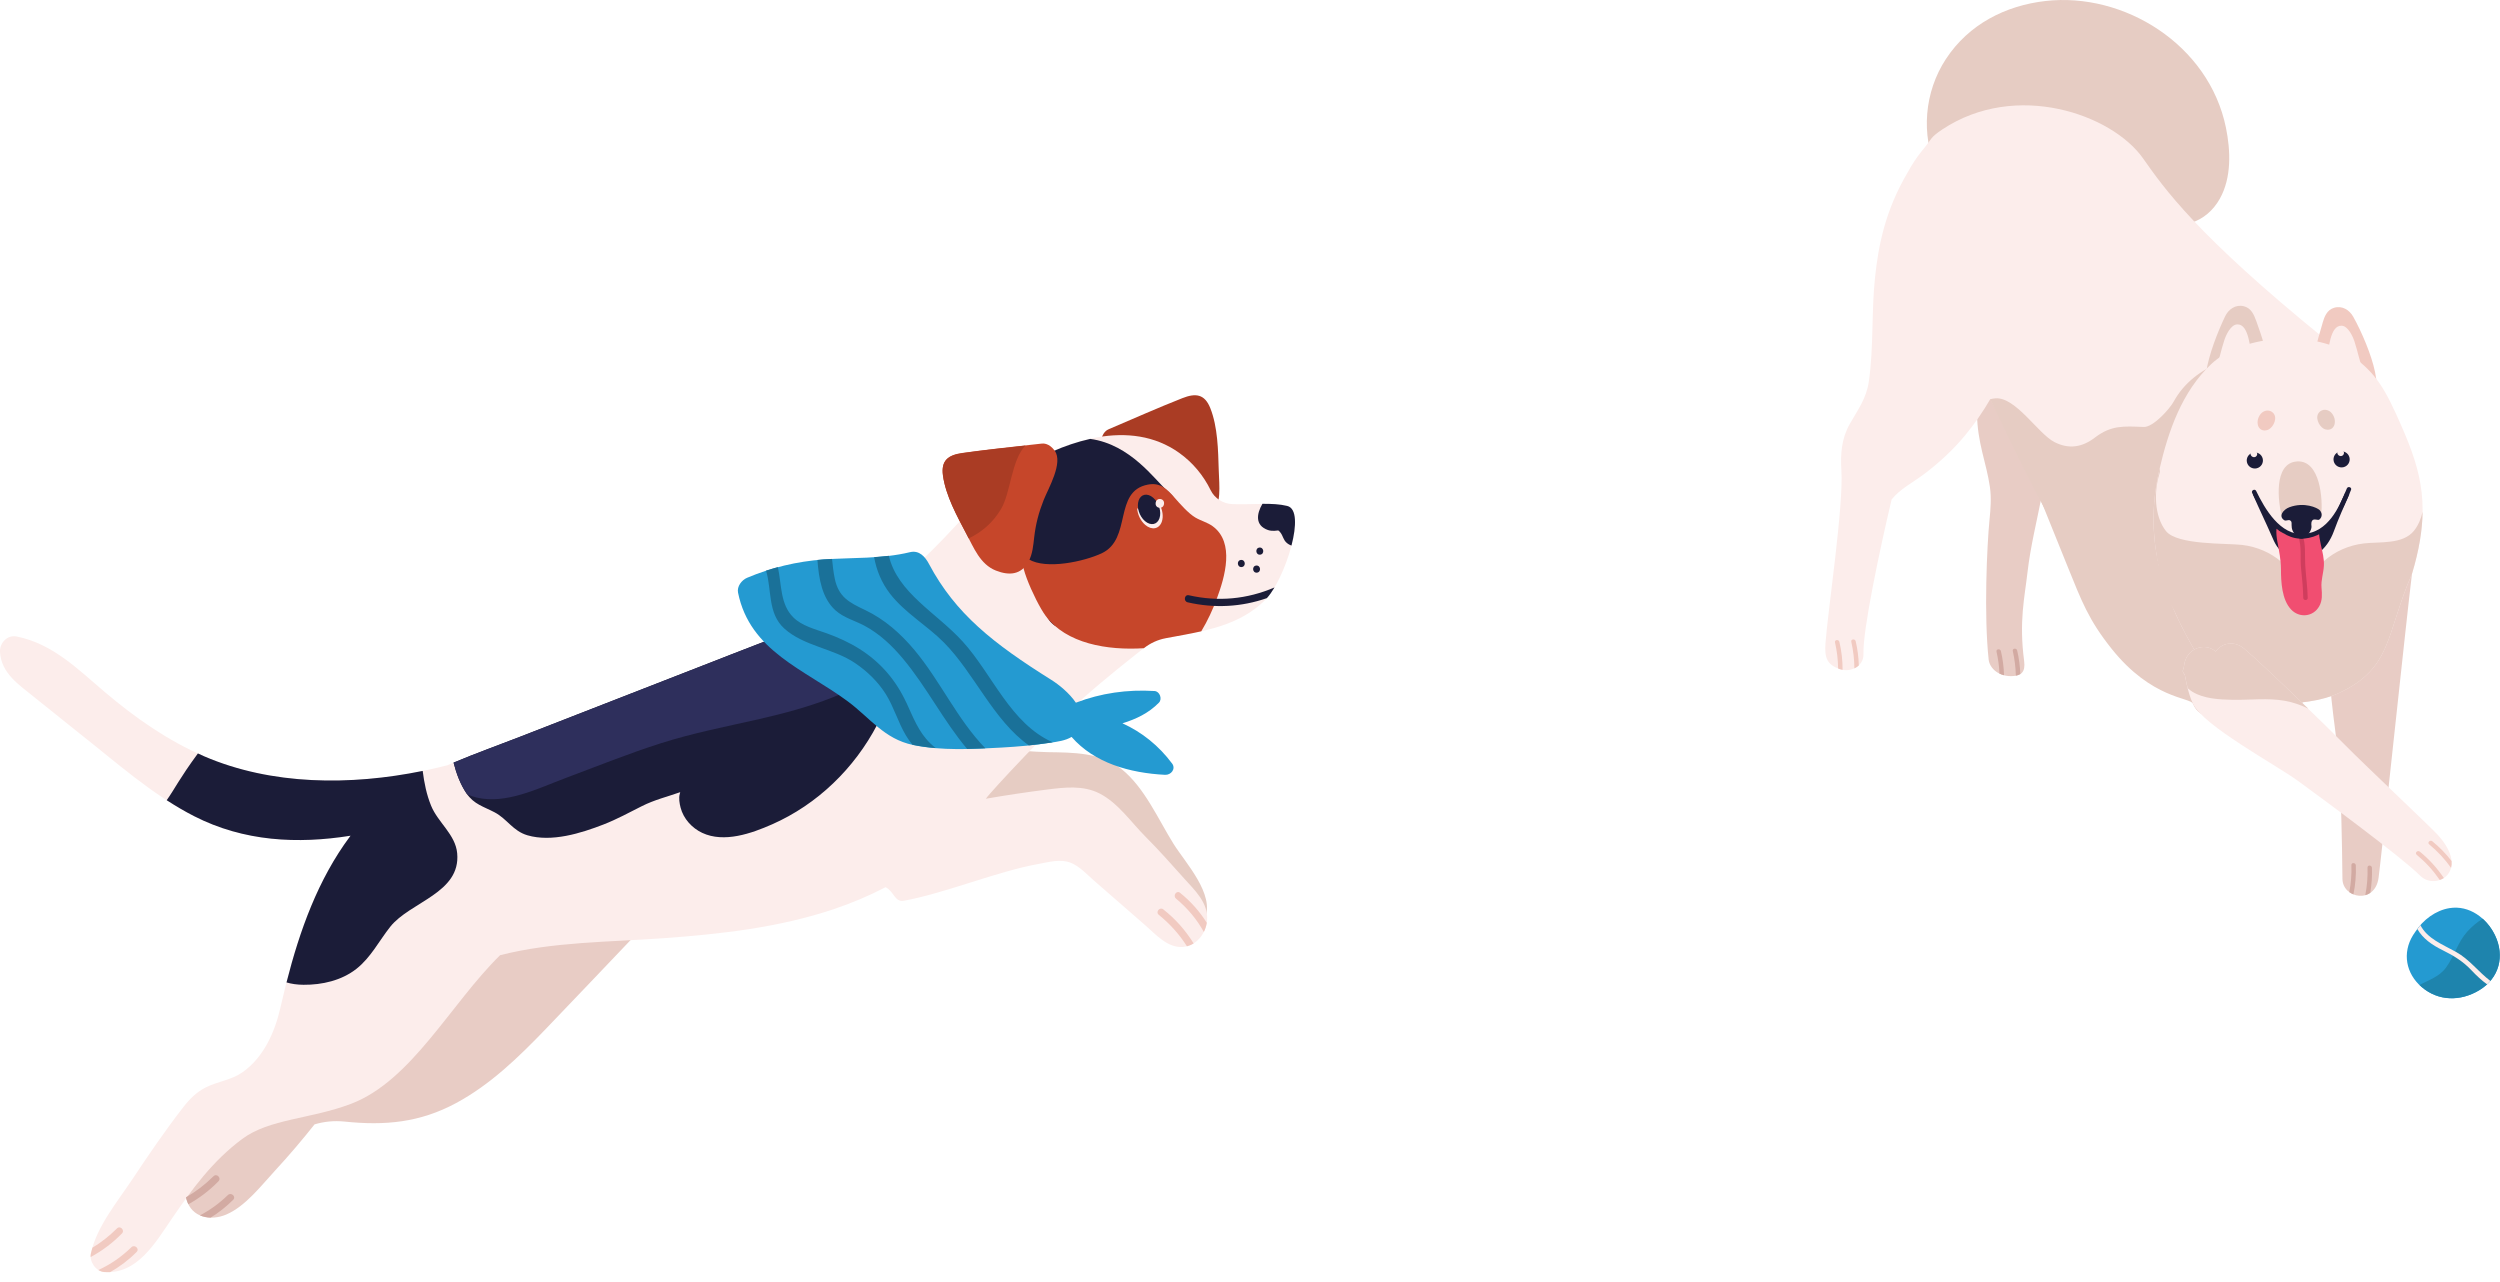 <svg width="234" height="120" viewBox="0 0 234 120" fill="none" xmlns="http://www.w3.org/2000/svg">
<g clip-path="url(#clip0_420_5204)">
<path d="M218.745 59.389C217.95 62.667 216.375 66.22 212.877 67.331C212.691 67.39 212.503 67.441 212.317 67.486C212.325 67.465 212.335 67.443 212.342 67.422C212.999 67.238 213.6 66.742 214.078 65.816C214.758 64.493 214.184 62.346 212.342 62.649C211.96 62.712 211.616 62.909 211.349 63.185C210.63 62.383 209.903 61.587 209.163 60.801C208.714 60.323 208.079 60.447 207.695 60.821C206.996 60.108 206.186 59.523 205.213 59.239C205.048 59.19 204.876 59.19 204.713 59.228C204.601 59.115 204.488 59.003 204.372 58.891C203.888 58.428 203.257 58.55 202.887 58.93C202.781 58.837 202.673 58.743 202.562 58.652C202.491 58.593 202.415 58.548 202.34 58.507C202.295 58.355 202.207 58.205 202.064 58.067C201.633 57.65 201.202 57.232 200.771 56.815C200.058 55.607 199.223 54.471 198.202 53.458C197.528 52.788 196.178 53.413 196.421 54.366C196.394 54.386 196.368 54.408 196.343 54.431C194.777 50.697 193.302 46.923 191.778 43.172C191.284 41.953 189.272 42.483 189.773 43.722C191.225 47.321 192.077 49.454 193.537 53.05C194.838 56.253 195.471 57.992 197.638 60.713C201.404 65.442 205.019 65.278 205.256 65.862C206.539 69.041 212.795 65.466 213.542 62.229C213.843 60.925 219.059 58.081 218.742 59.389H218.745Z" fill="#E6CCC3"/>
<path d="M218.291 59.99C218.43 59.18 219.31 58.676 220.103 58.696C220.129 58.479 220.156 58.26 220.186 58.042C220.456 56.098 226.005 51.727 225.762 53.699C225.227 58.04 222.876 80.42 222.633 82.173C222.29 84.659 219.277 84.113 219.253 82.263C219.206 78.523 219.159 74.782 218.867 71.05C218.579 67.368 217.658 63.677 218.291 59.988V59.99Z" fill="#E8CCC5"/>
<path d="M185.722 35.392C185.892 35.016 186.141 34.748 186.429 34.576C186.599 34.318 186.842 34.137 187.117 34.025C187.724 33.101 189.331 32.835 190.034 33.828C192.726 37.635 191.956 42.047 191.127 46.324C190.669 48.681 190.042 51.193 189.773 53.576C189.513 55.883 188.964 58.138 189.46 61.873C189.601 62.932 189.144 63.216 188.48 63.275C187.113 63.397 186.227 62.55 186.139 61.743C185.688 57.561 185.974 51.134 186.219 48.648C186.321 47.616 186.403 46.599 186.253 45.567C186.096 44.468 185.794 43.395 185.537 42.317C184.993 40.036 184.732 37.596 185.72 35.392H185.722Z" fill="#E8CCC5"/>
<path d="M182.136 5.527C184.281 2.249 187.741 0.52 191.452 0.094C198.782 -0.747 206.752 4.152 208.347 11.946C208.79 14.113 208.882 16.624 207.775 18.602C206.517 20.849 204.058 21.633 201.819 20.621C201.368 20.418 201.08 19.989 200.943 19.502C200.714 19.427 200.486 19.335 200.261 19.228C199.969 19.088 199.679 18.939 199.389 18.789C198.482 18.761 197.577 18.641 196.744 18.507C196.564 18.478 196.384 18.444 196.207 18.409C195.179 18.405 194.15 18.255 193.17 17.962C191.969 17.605 190.214 16.839 189.042 15.714C188.952 15.667 188.86 15.62 188.77 15.574C188.084 16.077 187.392 16.331 186.495 16.408C185.931 16.457 185.202 16.079 184.867 15.559C184.279 17.04 182.081 17.749 181.287 15.97C179.779 12.594 180.116 8.613 182.136 5.525V5.527Z" fill="#E6CCC3"/>
<path d="M172.355 44.047C172.253 42.518 172.365 41.045 173.137 39.686C173.905 38.334 174.689 37.31 174.92 35.721C175.39 32.496 175.157 29.181 175.506 25.937C175.817 23.05 176.425 19.719 178.599 16.067C178.956 15.405 179.375 14.767 179.861 14.162C179.867 14.154 179.873 14.143 179.879 14.135C179.887 14.123 179.896 14.115 179.906 14.103C179.91 14.097 179.914 14.093 179.92 14.087C179.947 14.052 179.975 14.02 180.002 13.991C180.819 13.008 180.621 12.9 181.811 12.108C188.688 7.546 197.671 10.68 200.592 14.828C202.56 17.625 205.544 21.931 217.558 31.693C218.561 32.508 218.792 33.247 217.934 34.102C216.947 35.084 215.54 34.929 214.541 34.102C213.951 33.613 213.361 33.125 212.773 32.634C213.22 33.45 213.15 34.511 212.558 35.25C212.546 35.266 212.534 35.279 212.519 35.293C212.523 35.299 212.527 35.305 212.53 35.309C213.228 36.406 212.76 37.958 211.664 38.597C211.527 38.677 211.388 38.74 211.249 38.788C211.886 39.784 212.481 40.806 213.009 41.868C213.89 43.635 212.419 46.07 210.281 45.398C209.2 45.057 208.285 44.45 207.477 43.692C207.428 44.709 206.582 45.532 205.579 45.792C206.124 46.487 206.674 47.177 207.227 47.866C208.53 49.483 209.842 51.108 210.718 53.003C211.32 54.305 210.857 55.569 209.915 56.182C210.099 57.096 209.725 57.971 209.094 58.532C209.503 58.886 209.911 59.239 210.318 59.592C211.302 60.447 211.198 62.119 210.318 62.993C209.339 63.966 207.887 63.846 206.899 62.993C201.241 58.109 191.452 47.553 186.295 37.348C185.606 38.545 184.814 39.682 183.931 40.751C182.812 42.103 181.53 43.29 180.13 44.35C179.028 45.185 177.863 45.743 177.057 46.749C175.935 51.484 174.348 58.975 174.42 61.217C174.457 62.359 173.229 62.982 172.212 62.631C171.017 62.219 170.766 61.585 170.864 60.214C171.078 57.226 172.571 47.344 172.353 44.043L172.355 44.047Z" fill="#FCEDEB"/>
<path d="M186.266 37.368C186.431 37.328 186.601 37.295 186.778 37.283C188.676 37.147 190.767 40.596 192.291 41.376C193.659 42.077 194.903 41.859 196.082 40.958C197.615 39.788 198.765 39.889 200.65 39.964C201.547 40.001 203.093 38.254 203.449 37.602C204.417 35.827 206.02 34.62 207.881 33.891C208.773 33.541 209.831 34.275 210.066 35.124C210.344 36.131 209.719 36.94 208.826 37.297C207.629 37.775 206.763 38.78 206.279 39.94C205.777 41.144 205.279 42.329 204.233 43.044C205.315 44.313 204.384 46.592 204.035 47.981C203.659 49.472 203.545 50.793 204.004 52.273C204.854 55.008 206.684 57.335 207.403 60.128C207.658 61.122 209.89 59.996 209.376 60.845C209.253 60.768 207.613 63.579 207.464 63.569C198.2 62.954 191.441 48.042 186.266 37.362V37.368Z" fill="#E6CCC3"/>
<path d="M217.392 30.231C217.568 29.629 217.801 29.014 218.461 28.811C219.214 28.577 219.903 29.004 220.262 29.644C221.061 31.072 221.974 33.223 222.3 34.809C222.603 36.274 222.676 38.278 222.039 39.694C221.571 40.732 219.925 40.18 219.896 39.19C219.259 39.343 218.432 38.975 218.334 38.124C218.324 38.031 218.314 37.937 218.303 37.846C218.293 37.754 218.293 37.669 218.299 37.59C218.273 37.181 218.246 36.771 218.22 36.363C217.611 36.438 216.529 36.085 216.477 35.305C216.365 33.629 216.925 31.854 217.395 30.235L217.392 30.231Z" fill="#F1CAC1"/>
<path d="M211.173 30.012C210.961 29.422 210.687 28.823 210.017 28.663C209.249 28.478 208.59 28.945 208.273 29.607C207.567 31.082 206.725 33.239 206.5 34.842C206.292 36.323 206.415 38.376 207.142 39.747C207.675 40.753 209.282 40.099 209.247 39.109C209.895 39.221 210.696 38.803 210.738 37.946C210.742 37.852 210.747 37.759 210.753 37.665C210.757 37.574 210.753 37.489 210.74 37.409C210.74 36.999 210.74 36.591 210.74 36.18C211.353 36.217 212.342 35.813 212.344 35.031C212.348 33.351 211.747 31.596 211.173 30.009V30.012Z" fill="#E6CCC3"/>
<path d="M219.149 30.485C219.776 30.485 220.227 31.496 220.38 31.97C220.709 32.981 220.844 33.778 221.205 34.763C221.406 35.309 220.482 35.703 220.252 35.163C220.239 35.132 220.227 35.1 220.213 35.069C219.986 35.388 219.347 35.386 219.257 34.919C219.21 34.667 219.149 34.417 219.081 34.167C218.859 34.271 217.701 34.198 217.754 33.901C217.968 32.703 218.072 30.483 219.149 30.485Z" fill="#FCEDEB"/>
<path d="M209.427 30.361C208.8 30.361 208.348 31.372 208.195 31.846C207.866 32.857 207.732 33.654 207.37 34.639C207.17 35.185 208.093 35.579 208.324 35.039C208.336 35.008 208.348 34.976 208.363 34.945C208.589 35.264 209.229 35.262 209.318 34.795C209.365 34.543 209.427 34.293 209.494 34.044C209.717 34.147 210.875 34.074 210.822 33.777C210.607 32.579 210.503 30.359 209.427 30.361Z" fill="#FCEDEB"/>
<path d="M202.121 43.946C202.948 40.363 204.227 36.656 206.98 34.07C210.013 31.22 216.78 30.889 220.141 33.31C222.433 34.96 223.262 36.41 224.8 39.93C226.663 44.2 227.602 47.6 225.764 53.7C223.299 59.355 223.946 62.509 218.953 64.851C215.981 66.245 208.939 66.751 205.885 61.662C202.65 56.269 200.505 50.946 202.123 43.946H202.121Z" fill="#FCEDEB"/>
<path d="M212.109 43.765C212.209 44.169 211.962 44.577 211.555 44.677C211.149 44.776 210.739 44.531 210.638 44.127C210.538 43.722 210.785 43.314 211.192 43.215C211.598 43.115 212.009 43.361 212.109 43.765Z" fill="#FCEDEB"/>
<path d="M211.788 42.92C211.888 43.324 211.641 43.732 211.234 43.832C210.828 43.931 210.417 43.685 210.317 43.281C210.217 42.877 210.464 42.469 210.871 42.369C211.277 42.27 211.688 42.516 211.788 42.92Z" fill="#1B1C38"/>
<path d="M210.724 42.28C210.461 42.587 210.939 42.993 211.202 42.686C211.466 42.38 210.988 41.973 210.724 42.28Z" fill="#FCEDEB"/>
<path d="M202.156 43.808C202.189 43.972 202.183 44.157 202.12 44.36C201.615 45.979 201.621 48.291 202.73 49.702C203.78 51.037 208.39 50.83 209.873 51.006C212.671 51.339 214.909 53.245 215.553 55.869C216.149 53.17 218.416 51.203 221.265 50.864C222.748 50.687 224.919 50.988 225.969 49.654C226.359 49.158 226.61 48.55 226.753 47.901C226.735 49.59 226.437 51.465 225.763 53.708C223.298 59.363 223.945 62.517 218.951 64.859C215.98 66.253 208.937 66.758 205.884 61.67C204.973 60.153 204.15 58.642 203.472 57.096C202.857 56.013 202.44 55.01 202.128 53.486C201.509 50.468 201.284 47.586 202.122 43.956C202.132 43.907 202.144 43.858 202.156 43.81V43.808Z" fill="#E6CCC3"/>
<path d="M219.88 43.454C219.981 43.858 219.733 44.266 219.327 44.366C218.921 44.465 218.51 44.22 218.41 43.816C218.31 43.411 218.557 43.003 218.963 42.904C219.37 42.804 219.78 43.05 219.88 43.454Z" fill="#FCEDEB"/>
<path d="M219.909 42.816C220.009 43.22 219.762 43.629 219.355 43.728C218.949 43.828 218.538 43.582 218.438 43.178C218.338 42.774 218.585 42.365 218.992 42.266C219.398 42.166 219.809 42.412 219.909 42.816Z" fill="#1B1C38"/>
<path d="M218.844 42.176C218.581 42.483 219.059 42.889 219.322 42.583C219.586 42.276 219.108 41.87 218.844 42.176Z" fill="#FCEDEB"/>
<path d="M217.09 38.575C217.395 38.268 217.844 38.301 218.156 38.575C218.332 38.729 218.461 38.973 218.514 39.197C218.555 39.371 218.555 39.56 218.508 39.731C218.504 39.747 218.5 39.761 218.495 39.777C218.489 39.798 218.481 39.816 218.473 39.834C218.467 39.846 218.463 39.857 218.457 39.867C218.381 40.023 218.252 40.151 218.054 40.204C217.936 40.236 217.811 40.232 217.695 40.2C217.623 40.184 217.554 40.159 217.489 40.121C217.017 39.844 216.653 39.018 217.092 38.573L217.09 38.575Z" fill="#E6CCC3"/>
<path d="M212.762 38.644C212.458 38.338 212.008 38.37 211.696 38.644C211.52 38.799 211.392 39.042 211.339 39.266C211.298 39.441 211.298 39.629 211.345 39.8C211.349 39.816 211.353 39.831 211.357 39.847C211.363 39.867 211.371 39.885 211.379 39.904C211.383 39.916 211.39 39.926 211.396 39.936C211.471 40.093 211.6 40.221 211.798 40.273C211.917 40.306 212.041 40.302 212.158 40.269C212.229 40.253 212.298 40.229 212.364 40.19C212.836 39.914 213.199 39.087 212.76 38.642L212.762 38.644Z" fill="#F1CAC1"/>
<path d="M216.59 51.585C216.764 51.266 216.939 50.949 217.113 50.63C217.107 50.608 217.103 50.582 217.105 50.557C216.956 50.659 216.698 50.539 216.784 50.332C216.919 50.001 217.064 49.747 217.291 49.464C217.354 49.387 217.436 49.365 217.507 49.381C217.609 49.267 217.715 49.156 217.838 49.058C217.856 49.044 217.877 49.034 217.897 49.026C217.918 48.975 217.942 48.924 217.963 48.871C218.03 48.701 218.236 48.711 218.328 48.812C218.669 47.923 219.086 47.057 219.476 46.19C219.582 45.952 219.976 46.076 219.868 46.32C219.372 47.443 218.878 48.556 218.455 49.71C218.132 50.592 217.658 51.28 216.907 51.855C216.715 52.001 216.474 51.796 216.59 51.585Z" fill="#1B1C38"/>
<path d="M211.276 46.326C211.702 47.053 212.062 47.809 212.399 48.581C212.477 48.526 212.589 48.516 212.673 48.593C212.74 48.656 212.807 48.719 212.873 48.782C212.924 48.831 212.94 48.888 212.934 48.94C212.942 48.955 212.948 48.969 212.957 48.985C213.394 49.556 213.9 50.07 214.28 50.687C214.405 50.89 214.119 51.11 213.949 50.941C213.818 50.809 213.69 50.675 213.567 50.541C213.765 50.888 213.994 51.219 214.262 51.542C214.38 51.685 214.274 51.975 214.057 51.892C213.208 51.567 212.924 50.844 212.577 50.047C212.058 48.857 211.441 47.6 210.906 46.357C210.8 46.113 211.141 46.097 211.276 46.326Z" fill="#1B1C38"/>
<path d="M214.292 50.076C214.453 50.1 214.617 50.12 214.778 50.143C214.539 50.11 214.621 50.12 215.021 50.175C215.127 50.185 215.234 50.198 215.34 50.198C216.018 50.208 216.598 50.025 217.019 49.611C217.058 50.078 217.129 50.541 217.237 51.018C217.382 51.658 217.552 52.296 217.515 52.958C217.478 53.657 217.237 54.289 217.294 54.999C217.344 55.605 217.39 56.194 217.082 56.744C216.524 57.742 215.223 57.876 214.445 57.047C213.575 56.123 213.502 54.467 213.498 53.281C213.494 52.373 213.326 51.601 213.165 50.714C213.091 50.316 213.042 49.897 213.079 49.489C213.436 49.789 213.824 49.989 214.292 50.074V50.076Z" fill="#F14E71"/>
<path d="M215.517 50.076C215.848 51.012 215.709 51.935 215.771 52.904C215.834 53.931 215.981 54.927 216.003 55.962C216.01 56.231 215.591 56.231 215.585 55.962C215.566 55.044 215.483 54.163 215.383 53.253C215.268 52.213 215.468 51.197 215.117 50.184C215.029 49.932 215.429 49.824 215.517 50.074V50.076Z" fill="#CF3D5D"/>
<path d="M211.175 45.951C211.978 47.616 213.44 50.143 215.626 49.978C217.903 49.808 218.926 47.553 219.662 45.723C219.76 45.477 220.158 45.603 220.058 45.853C219.267 47.85 218.116 50.206 215.663 50.411C213.297 50.61 211.666 47.941 210.802 46.146C210.685 45.902 211.057 45.709 211.175 45.953V45.951Z" fill="#1B1C38"/>
<path d="M214.993 43.19C217.203 43.046 217.413 46.808 217.274 48.132C217.219 48.652 216.357 48.664 216.388 48.152C216.296 48.327 216.155 48.457 215.943 48.512C215.748 48.561 215.585 48.518 215.444 48.42C215.418 48.42 215.389 48.419 215.362 48.412C215.358 48.419 215.356 48.425 215.354 48.431C215.187 48.703 214.729 48.691 214.58 48.425C214.521 48.431 214.462 48.429 214.405 48.416C214.223 48.711 213.708 48.754 213.592 48.345C213.228 47.068 212.76 43.338 214.997 43.192L214.993 43.19Z" fill="#E6CCC3"/>
<path d="M214.272 47.482C215.708 46.948 216.905 47.545 217.099 47.73C217.372 47.99 217.389 48.392 217.087 48.634C216.962 48.733 216.57 48.494 216.417 48.735C216.278 48.951 216.37 49.225 216.357 49.333C216.312 49.769 215.949 50.19 215.573 50.387C215.438 50.458 215.271 50.411 215.152 50.332C214.854 50.127 214.57 49.765 214.513 49.416C214.452 49.04 214.582 48.813 214.327 48.699C214.17 48.63 213.966 48.792 213.808 48.693C213.214 48.311 213.733 47.685 214.272 47.484V47.482Z" fill="#1B1C38"/>
<path d="M204.431 62.286C204.619 60.687 206.376 60.074 207.385 60.99C207.93 60.206 209.076 59.899 210.058 60.72C211.727 62.113 217.96 68.156 219.523 69.758C220.997 71.272 227.423 77.331 228.125 78.091C231.334 81.562 228.005 83.437 226.534 81.97C224.715 80.156 217.143 74.585 215.07 73.078C212.977 71.556 206.237 67.941 205.256 65.865C204.738 64.766 204.521 63.192 204.492 63.155C204.153 62.71 204.364 62.85 204.431 62.288V62.286Z" fill="#FCEDEB"/>
<path d="M186.873 60.994C187.028 61.676 187.12 62.359 187.151 63.047C187.282 63.112 187.424 63.163 187.578 63.204C187.555 62.444 187.461 61.686 187.284 60.941C187.222 60.685 186.814 60.736 186.873 60.996V60.994ZM188.397 60.937C188.57 61.703 188.666 62.47 188.683 63.244C188.84 63.216 188.981 63.167 189.099 63.092C189.075 62.35 188.979 61.611 188.807 60.882C188.746 60.626 188.337 60.677 188.397 60.937Z" fill="#D2AAA2"/>
<path d="M173.281 60.072C173.468 60.898 173.567 61.729 173.571 62.564C173.724 62.493 173.865 62.397 173.985 62.285C173.965 61.524 173.869 60.766 173.691 60.019C173.63 59.763 173.221 59.813 173.281 60.074V60.072ZM171.757 60.13C171.941 60.941 172.039 61.753 172.047 62.572C172.102 62.594 172.159 62.617 172.219 62.637C172.3 62.665 172.384 62.684 172.466 62.7C172.47 61.818 172.372 60.941 172.165 60.078C172.104 59.822 171.696 59.872 171.755 60.132L171.757 60.13Z" fill="#F1CAC1"/>
<path d="M229.42 81.233C229.469 81.04 229.487 80.826 229.469 80.593C228.942 79.91 228.34 79.291 227.664 78.742C227.459 78.576 227.165 78.864 227.371 79.033C228.156 79.681 228.84 80.412 229.422 81.233H229.42ZM226.197 80.002C227.034 80.695 227.755 81.483 228.364 82.37C228.497 82.323 228.623 82.258 228.742 82.181C228.117 81.253 227.365 80.42 226.491 79.711C226.287 79.545 225.993 79.833 226.199 80.002H226.197Z" fill="#F1CAC1"/>
<path d="M219.895 83.5C220.013 83.587 220.142 83.66 220.279 83.715C220.464 82.823 220.542 81.912 220.505 80.995C220.495 80.733 220.084 80.705 220.093 80.971C220.119 81.828 220.054 82.669 219.895 83.5ZM221.388 83.79C221.551 83.746 221.708 83.677 221.855 83.577C221.988 82.803 222.043 82.017 222.013 81.227C222.002 80.965 221.592 80.936 221.6 81.203C221.627 82.08 221.557 82.941 221.39 83.79H221.388Z" fill="#D2AAA2"/>
<path d="M210.06 60.716C209.076 59.893 207.93 60.2 207.387 60.986C206.376 60.07 204.621 60.683 204.433 62.282C204.368 62.844 204.156 62.704 204.495 63.149C204.511 63.171 204.595 63.732 204.768 64.412C204.905 64.536 205.048 64.65 205.203 64.746C206.278 65.412 207.765 65.481 208.994 65.503C210.61 65.532 212.256 65.31 213.857 65.595C214.631 65.733 215.369 65.987 216.057 66.336C213.751 64.102 211.071 61.559 210.062 60.716H210.06Z" fill="#E6CCC3"/>
<path d="M233.536 87.552C232.766 85.946 231.134 84.7 229.271 85.001C227.981 85.21 226.804 86.088 226.079 87.207C226.003 87.313 225.93 87.418 225.863 87.528C224.833 89.194 225.195 91.119 226.655 92.379C228.23 93.735 230.307 93.746 232.059 92.689C233.934 91.558 234.461 89.486 233.534 87.554L233.536 87.552Z" fill="#249AD1"/>
<path d="M230.962 87.17C230.035 88.192 229.747 89.46 228.958 90.55C228.321 91.434 227.349 91.71 226.471 92.196C226.532 92.255 226.591 92.314 226.657 92.368C228.231 93.725 230.308 93.735 232.061 92.679C233.936 91.548 234.463 89.476 233.535 87.544C233.256 86.959 232.859 86.423 232.379 85.99C231.859 86.315 231.379 86.713 230.962 87.172V87.17Z" fill="#1E84AD"/>
<path d="M233.103 91.818C231.975 90.963 231.142 89.799 229.882 89.1C228.567 88.369 227.206 87.859 226.551 86.598C226.449 86.713 226.353 86.833 226.263 86.957C226.775 87.847 227.629 88.448 228.652 88.95C229.688 89.46 230.548 89.99 231.346 90.837C231.81 91.328 232.274 91.761 232.796 92.137C232.907 92.035 233.007 91.928 233.103 91.818Z" fill="#FCEDEB"/>
</g>
<g clip-path="url(#clip1_420_5204)">
<path d="M109.826 78.957C108.41 76.683 107.119 73.703 104.988 71.996C103.015 70.418 100.457 70.44 98.057 70.401C95.397 70.359 91.953 69.669 89.567 71.058C88.562 71.641 88.961 72.798 89.783 73.231C88.674 74.021 87.995 75.239 88.151 77.091C88.207 77.748 88.928 78.46 89.629 78.293C90.813 78.01 91.987 77.703 93.154 77.379C93.381 77.527 93.671 77.6 94.026 77.541C95.325 77.329 96.518 76.938 97.644 76.351C97.769 76.326 97.892 76.304 98.021 76.284C98.613 76.189 99.216 76.139 99.814 76.128C100.345 76.119 101.166 76.44 101.331 75.893C100.92 77.264 102.669 77.792 103.566 77.01C104.071 77.561 104.515 78.214 104.893 78.985C105.996 81.231 106.63 83.742 108.155 85.768C109.315 87.307 111.795 88.363 112.779 85.991C113.731 83.689 110.946 80.756 109.826 78.96V78.957Z" fill="#E6CCC3"/>
<path d="M57.825 84.876C56.13 86.041 54.398 87.175 52.671 88.326C53.149 87.097 51.543 85.692 50.322 86.594C46.548 89.379 42.889 92.304 39.341 95.371C38.313 96.26 35.902 100.637 34.905 101.989C34.855 102.056 34.815 102.126 34.779 102.193C34.489 102.182 34.198 102.162 33.902 102.129C32.636 101.981 31.43 101.849 30.203 101.969C30.092 101.872 29.96 101.788 29.807 101.729C27.997 101.059 26.01 102.986 24.535 104.294C24.033 103.908 23.292 103.799 22.686 104.207C21.678 104.883 20.761 105.654 19.932 106.52C19.529 106.495 19.119 106.665 18.8 107.121C17.811 108.537 16.959 110.512 17.457 112.269C17.934 113.962 19.708 114.311 21.186 113.677C22.996 112.897 24.471 110.945 25.779 109.531C27.055 108.149 28.273 106.716 29.441 105.243C30.312 104.981 31.251 104.875 32.27 104.981C36.031 105.372 39.293 105.076 42.682 103.252C45.925 101.509 48.562 98.93 51.096 96.299C54.046 93.234 56.968 90.142 59.904 87.064C61.13 85.779 59.205 83.935 57.828 84.879L57.825 84.876Z" fill="#E8CCC5"/>
<path d="M106.228 44.866C107.192 45.64 107.974 46.442 108.706 47.439C109.167 48.068 109.614 48.738 110.29 49.16C111.502 49.914 112.525 49.439 113.368 48.397C114.368 47.163 114.12 45.512 114.075 44.023C114.016 42.157 113.988 39.967 113.284 38.201C112.754 36.871 111.905 36.779 110.667 37.268C108.348 38.182 106.066 39.201 103.773 40.176C103.644 40.229 103.147 40.464 103.044 41.361C102.884 42.735 105.317 44.137 106.228 44.866Z" fill="#AA3C24"/>
<path d="M120.494 47.366C119.044 47.012 117.228 47.249 115.359 47.185C114.493 47.154 113.7 46.662 113.317 45.883C112.65 44.514 111.65 43.296 110.362 42.38C105.783 39.12 99.641 41.246 95.322 43.928C92.587 45.626 90.514 48.135 88.302 50.428C87.131 51.64 85.919 52.808 84.687 53.956C79.55 57.115 73.834 59.16 68.231 61.345C61.722 63.881 55.213 66.42 48.704 68.957C46.419 69.848 44.092 70.661 41.868 71.633C34.499 73.518 26.152 73.823 19.107 70.789C15.705 69.323 12.657 67.186 9.838 64.8C7.296 62.649 4.947 60.255 1.561 59.576C0.67 59.398 -0.053 60.199 -0 61.043C0.126 63.012 1.737 64.065 3.151 65.211C4.573 66.35 5.992 67.49 7.414 68.627C10.867 71.34 14.216 74.373 18.166 76.39C22.825 78.77 27.854 79.013 32.812 78.22C32.795 78.242 32.776 78.264 32.759 78.287C29.27 82.977 27.532 88.645 26.242 94.335C25.722 96.631 24.658 98.992 22.694 100.366C21.655 101.095 20.417 101.212 19.297 101.763C18.423 102.193 17.769 102.844 17.177 103.604C15.479 105.785 13.911 108.087 12.38 110.392C10.973 112.506 9.059 114.797 8.506 117.316C8.341 118.065 8.961 118.998 9.749 119.06C12.841 119.305 14.551 116.311 16.087 114.062C18.009 111.255 19.912 108.66 22.666 106.609C25.228 104.704 29.055 104.76 32.854 103.319C38.522 101.165 42.165 93.969 46.807 89.407C51.73 88.145 57.076 88.178 62.085 87.818C67.49 87.427 72.918 86.823 78.08 85.083C79.729 84.527 81.343 83.849 82.885 83.041C83.67 83.413 83.74 84.469 84.595 84.312C88.464 83.605 93.319 81.566 97.191 80.868C98.182 80.689 99.244 80.373 100.213 80.753C101.062 81.089 101.752 81.862 102.434 82.457C104.023 83.84 105.613 85.226 107.2 86.608C108.177 87.46 109.278 88.74 110.714 88.636C111.99 88.544 112.887 87.357 112.982 86.153C113.116 84.499 111.828 83.332 110.831 82.22C109.644 80.893 108.465 79.558 107.205 78.298C105.898 76.991 104.66 75.161 102.926 74.273C101.389 73.485 99.666 73.694 98.015 73.901C96.096 74.144 94.182 74.432 92.277 74.761C92.713 74.102 98.66 67.781 101.328 65.398C103.468 63.487 105.708 61.725 107.965 59.959C111.717 59.166 115.703 58.951 118.499 56.074C120.226 54.297 122.357 47.825 120.488 47.366H120.494Z" fill="#FCEDEB"/>
<path d="M95.322 43.941C94.894 44.207 94.484 44.495 94.084 44.796C94.101 44.908 94.123 45.023 94.159 45.137C94.389 45.83 94.618 46.52 94.844 47.213C94.271 47.531 93.813 48.12 93.704 48.805C92.819 49.176 92.182 50.112 92.632 51.299C93.092 52.517 94.322 49.553 95.179 50.486C96.093 51.481 97.4 57.107 98.269 58.141C99.691 59.836 101.4 57.601 101.034 55.808C101.079 55.836 101.118 55.864 101.163 55.889C102.233 56.506 103.269 55.872 103.727 54.934C104.177 55.012 104.632 54.942 105.023 54.73C106.183 54.895 107.563 54.118 107.507 52.584C107.493 52.232 107.462 51.883 107.423 51.537C108.585 52.068 110.275 51.66 110.345 50.143C110.423 48.442 112.225 49.361 110.965 48.271C109.038 46.604 110.848 47.33 109.247 45.93C108.093 44.919 105.828 41.598 102.046 41.081C99.64 41.615 97.291 42.721 95.324 43.944L95.322 43.941Z" fill="#1B1C38"/>
<path d="M98.725 42.19C98.191 41.461 97.644 41.505 97.507 41.52C95.032 41.804 92.543 42.045 90.076 42.397C88.757 42.584 88.065 43.084 88.26 44.503C88.52 46.386 89.576 48.302 90.448 49.953C91.143 51.269 91.744 52.827 93.221 53.408C94.47 53.897 95.593 53.808 96.275 52.551C96.655 51.85 96.713 51.045 96.803 50.271C96.945 49.042 97.23 47.958 97.685 46.81C98.116 45.726 99.54 43.307 98.722 42.19H98.725Z" fill="#C6462A"/>
<path d="M113.896 56.026C114.639 54.029 115.603 50.788 113.508 49.255C113.011 48.892 112.41 48.752 111.888 48.442C111.229 48.054 110.452 47.163 109.955 46.598C109.214 45.758 108.608 45.135 107.435 45.361C104.186 45.986 105.98 50.442 103.119 51.788C101.502 52.548 97.929 53.344 96.283 52.347C94.666 51.367 96.89 56.317 97.865 57.635C99.8 60.25 103.647 60.892 107.069 60.672C107.072 60.672 107.075 60.666 107.077 60.663C107.675 60.194 108.379 59.873 109.128 59.733C110.234 59.526 111.351 59.336 112.438 59.09C113.039 58.099 113.522 57.037 113.899 56.026H113.896Z" fill="#C6462A"/>
<path d="M120.491 47.358C119.79 47.185 119.002 47.154 118.164 47.157C117.614 48.09 117.452 49.188 118.687 49.612C118.877 49.677 119.086 49.691 119.287 49.685C119.645 49.674 119.625 49.551 119.857 49.858C120.089 50.16 120.111 50.517 120.419 50.794C120.561 50.922 120.72 51.012 120.882 51.062C121.36 49.227 121.396 47.581 120.488 47.358H120.491Z" fill="#1B1C38"/>
<path d="M106.437 47.559C106.574 47.696 106.733 47.805 106.915 47.864L106.999 47.892C107.625 48.098 108.256 47.769 108.53 47.202C108.815 47.716 108.915 48.341 108.748 48.827C108.507 49.523 107.809 49.657 107.192 49.129C106.747 48.749 106.468 48.132 106.435 47.556L106.437 47.559Z" fill="#FCEDEB"/>
<path d="M107.172 48.777C107.711 49.238 108.317 49.118 108.526 48.511C108.736 47.905 108.471 47.042 107.931 46.581C107.392 46.12 106.786 46.24 106.577 46.847C106.367 47.453 106.632 48.316 107.172 48.777Z" fill="#1B1C38"/>
<path d="M108.624 46.71C109.15 46.791 109.024 47.606 108.499 47.525C107.974 47.444 108.099 46.629 108.624 46.71Z" fill="#FCEDEB"/>
<path d="M82.117 67.817C83.368 65.418 84.279 62.618 84.061 59.886C83.927 58.213 83.38 56.632 82.6 55.157C78.027 57.657 73.086 59.445 68.231 61.339C61.722 63.876 55.213 66.415 48.704 68.951C46.617 69.764 44.5 70.518 42.455 71.381C42.726 72.443 43.106 73.443 43.665 74.261C44.363 75.287 45.26 75.49 46.293 76.032C47.475 76.653 48 77.781 49.369 78.183C51.635 78.848 54.38 77.993 56.501 77.167C57.735 76.686 58.895 76.052 60.076 75.457C61.269 74.856 62.459 74.574 63.669 74.147C63.658 74.192 63.646 74.239 63.63 74.298C63.512 74.692 63.602 75.206 63.702 75.591C63.971 76.63 64.764 77.505 65.73 77.957C67.778 78.918 70.34 78.01 72.27 77.158C76.513 75.287 79.98 71.912 82.117 67.814V67.817Z" fill="#1B1C38"/>
<path d="M42.793 79.868C42.634 78.114 41 76.996 40.355 75.426C39.925 74.382 39.707 73.275 39.564 72.158C32.796 73.541 25.426 73.51 19.108 70.789C18.909 70.705 18.719 70.61 18.524 70.521C16.755 72.932 16.392 73.784 15.604 74.901C16.434 75.437 17.286 75.943 18.169 76.393C22.828 78.773 27.857 79.016 32.815 78.222C32.798 78.245 32.779 78.267 32.762 78.29C29.762 82.323 28.058 87.08 26.817 91.955C27.29 92.095 27.818 92.173 28.413 92.176C30.153 92.19 31.969 91.776 33.36 90.684C34.712 89.62 35.474 88.075 36.522 86.751C38.391 84.396 43.134 83.603 42.793 79.868Z" fill="#1B1C38"/>
<path d="M111.278 55.716C110.856 55.618 110.747 56.283 111.166 56.378C113.678 56.953 116.194 56.819 118.58 55.984C118.815 55.724 119.058 55.383 119.295 54.984C116.722 56.087 114.03 56.342 111.278 55.716Z" fill="#1B1C38"/>
<path d="M21.328 111.858C20.532 112.632 19.663 113.263 18.714 113.758C19.021 113.892 19.362 113.962 19.714 113.97C20.476 113.501 21.183 112.945 21.826 112.3C22.127 111.995 21.633 111.562 21.331 111.858H21.328ZM19.982 110.096C19.2 110.878 18.342 111.534 17.406 112.068C17.42 112.135 17.434 112.202 17.454 112.266C17.501 112.431 17.563 112.579 17.633 112.719C18.669 112.146 19.616 111.422 20.451 110.565C20.75 110.26 20.286 109.794 19.985 110.096H19.982Z" fill="#D2AAA2"/>
<path d="M12.294 116.744C11.37 117.646 10.345 118.35 9.208 118.872C9.373 118.978 9.557 119.048 9.752 119.062C9.942 119.076 10.13 119.079 10.308 119.07C11.211 118.562 12.046 117.934 12.789 117.182C13.091 116.878 12.599 116.445 12.294 116.741V116.744ZM10.948 114.981C10.241 115.685 9.476 116.285 8.649 116.788C8.596 116.964 8.548 117.14 8.509 117.319C8.484 117.431 8.479 117.545 8.487 117.66C9.565 117.076 10.551 116.338 11.415 115.45C11.713 115.146 11.25 114.679 10.948 114.981Z" fill="#F1CAC1"/>
<path d="M110.462 83.569C110.127 83.301 109.75 83.837 110.074 84.108C111.152 85.005 112.018 86.041 112.68 87.231C112.814 86.96 112.909 86.67 112.957 86.376C112.289 85.315 111.454 84.368 110.459 83.572L110.462 83.569ZM108.465 85.631C109.515 86.483 110.392 87.458 111.099 88.575C111.323 88.516 111.532 88.427 111.725 88.307C110.973 87.089 110.021 86.011 108.884 85.117C108.549 84.854 108.132 85.362 108.465 85.631Z" fill="#F1CAC1"/>
<path d="M117.882 51.252C117.455 51.297 117.522 51.962 117.952 51.917C118.38 51.872 118.313 51.208 117.882 51.252Z" fill="#1B1C38"/>
<path d="M116.153 52.411C115.726 52.456 115.793 53.121 116.223 53.076C116.65 53.032 116.583 52.367 116.153 52.411Z" fill="#1B1C38"/>
<path d="M117.581 52.936C117.153 52.981 117.22 53.646 117.651 53.601C118.078 53.556 118.011 52.892 117.581 52.936Z" fill="#1B1C38"/>
<path d="M95.981 41.707C94.012 41.925 92.037 42.134 90.079 42.414C88.76 42.601 88.068 43.101 88.263 44.52C88.523 46.403 89.579 48.319 90.45 49.97C90.523 50.11 90.596 50.252 90.668 50.395C91.909 49.808 92.965 48.886 93.702 47.638C94.607 46.109 94.657 43.073 95.979 41.707H95.981Z" fill="#AA3C24"/>
<path d="M68.231 61.339C61.722 63.876 55.213 66.415 48.704 68.951C46.617 69.764 44.5 70.519 42.455 71.382C42.726 72.443 43.106 73.443 43.665 74.262C43.687 74.295 43.712 74.32 43.734 74.351C44.014 74.474 44.302 74.575 44.6 74.647C47.372 75.318 50.425 73.764 52.961 72.815C55.914 71.711 58.839 70.53 61.845 69.572C64.881 68.602 67.993 68.007 71.097 67.298C75.658 66.253 80.463 64.809 84.047 61.697C84.1 61.091 84.112 60.484 84.061 59.881C83.927 58.208 83.38 56.627 82.6 55.152C78.027 57.652 73.086 59.44 68.231 61.334V61.339Z" fill="#2E2F5C"/>
<path d="M109.703 71.46C108.468 69.8 106.879 68.524 105.06 67.702C106.328 67.308 107.502 66.764 108.476 65.769C108.814 65.426 108.552 64.708 108.066 64.68C105.518 64.521 103.049 64.873 100.702 65.772C100.088 64.864 99.102 64.074 98.406 63.638C92.956 60.224 89.43 57.448 86.95 52.783C86.615 52.151 86.062 51.467 85.168 51.685C82.514 52.33 79.76 52.171 77.055 52.369C74.586 52.551 72.206 53.121 69.926 54.082C69.424 54.294 68.963 54.892 69.08 55.47C70.189 60.959 75.323 62.663 79.343 65.641C81.444 67.197 82.749 69.16 85.455 69.728C88.101 70.284 91.079 70.121 93.763 69.971C95.286 69.887 96.819 69.75 98.328 69.518C98.987 69.418 99.719 69.328 100.3 68.976C102.431 71.42 105.742 72.353 109.049 72.524C109.605 72.552 110.085 71.974 109.706 71.46H109.703Z" fill="#249AD1"/>
<path d="M80.989 57.107C79.511 56.4 78.489 55.911 78.128 54.132C78.008 53.534 77.935 52.925 77.879 52.313C77.603 52.327 77.329 52.341 77.053 52.361C76.871 52.375 76.692 52.395 76.511 52.411C76.642 54.166 76.938 56.001 78.212 57.138C78.977 57.822 80.005 58.087 80.894 58.557C82.307 59.308 83.489 60.42 84.508 61.641C86.743 64.308 88.313 67.484 90.526 70.099C91.098 70.088 91.665 70.068 92.23 70.04C89.615 67.356 88.003 63.722 85.595 60.845C84.305 59.305 82.81 57.976 80.986 57.104L80.989 57.107ZM84.832 65.769C83.86 63.666 82.424 61.987 80.455 60.744C79.477 60.127 78.444 59.66 77.357 59.269C76.307 58.892 75.064 58.593 74.251 57.783C73.013 56.554 73.172 54.733 72.809 53.084C72.438 53.185 72.069 53.291 71.703 53.411C72.248 55.191 71.832 57.392 73.404 58.825C75.223 60.479 78.005 60.688 80.036 62.065C81.179 62.839 82.187 63.814 82.922 64.987C83.676 66.2 84.056 67.596 84.785 68.823C84.972 69.138 85.182 69.431 85.405 69.708C85.422 69.711 85.439 69.716 85.455 69.719C86.143 69.865 86.852 69.957 87.576 70.018C87.403 69.876 87.232 69.73 87.073 69.574C85.969 68.504 85.469 67.133 84.838 65.767L84.832 65.769ZM90.118 60.06C87.671 57.358 84.017 55.512 83.195 52.023C82.737 52.076 82.279 52.115 81.818 52.146C82.033 53.375 82.517 54.545 83.302 55.565C84.687 57.361 86.766 58.537 88.355 60.143C91.221 63.043 92.953 67.384 96.297 69.767C96.976 69.697 97.652 69.616 98.322 69.513C98.392 69.501 98.462 69.49 98.534 69.479C94.579 67.73 92.897 63.127 90.118 60.06Z" fill="#1A7199"/>
</g>
<defs>
<clipPath id="clip0_420_5204">
<rect width="63.136" height="93.441" fill="white" transform="translate(170.848)"/>
</clipPath>
<clipPath id="clip1_420_5204">
<rect width="121.22" height="82.076" fill="white" transform="translate(0 37)"/>
</clipPath>
</defs>
</svg>

